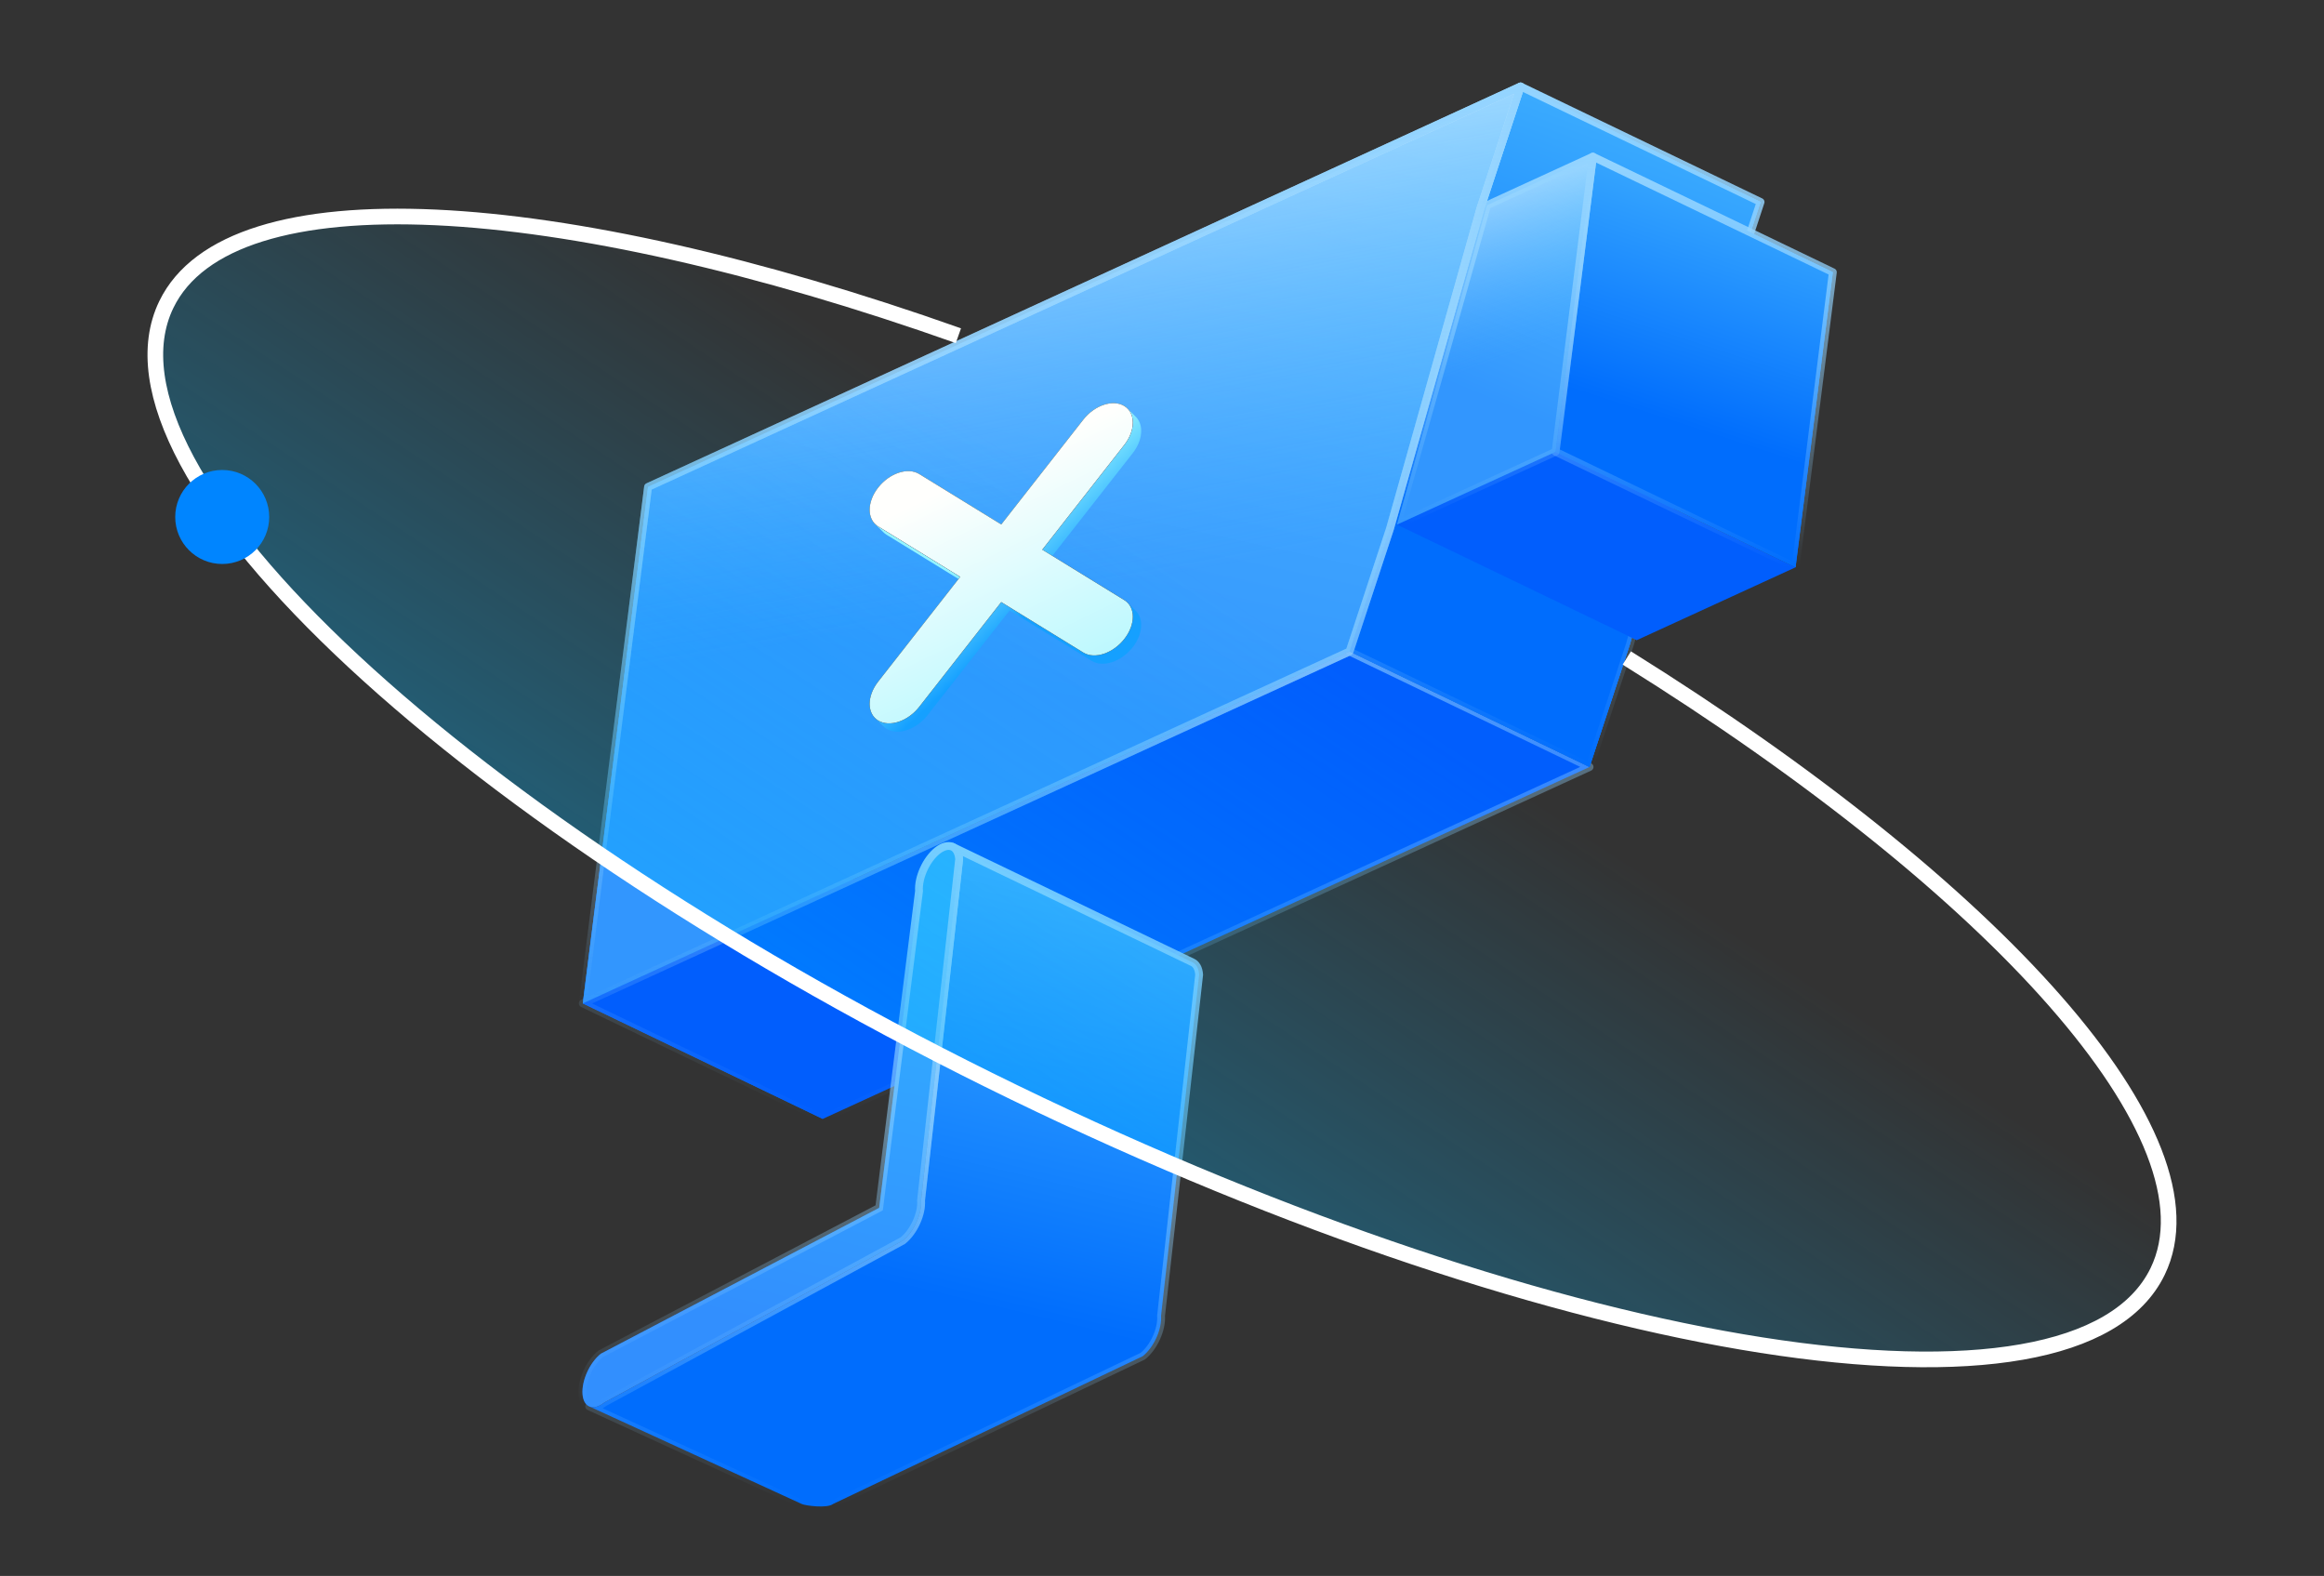 <svg width="118" height="80" viewBox="0 0 118 80" fill="none" xmlns="http://www.w3.org/2000/svg">
<rect x="0" y="0" width="118" height="80" fill="#333333" stroke="none"/>
<path fill-rule="evenodd" clip-rule="evenodd" d="M29.591 50.936L32.905 24.718L45.089 30.583L41.775 56.8L29.591 50.936Z" fill="url(#paint0_linear_29_6772)"/>
<path fill-rule="evenodd" clip-rule="evenodd" d="M68.523 33.071L29.591 50.936L41.775 56.8L80.708 38.935L68.523 33.071Z" fill="#015EFD" stroke="url(#paint1_linear_29_6772)" stroke-opacity="0.5" stroke-width="0.402" stroke-linejoin="round"/>
<path fill-rule="evenodd" clip-rule="evenodd" d="M32.905 24.718L77.207 4.39L89.392 10.254L45.09 30.583L32.905 24.718Z" fill="url(#paint2_linear_29_6772)"/>
<path fill-rule="evenodd" clip-rule="evenodd" d="M77.207 4.39L75.155 10.624L70.576 26.837L68.523 33.071L80.708 38.935L82.761 32.702L87.339 16.488L89.392 10.254L77.207 4.39Z" fill="url(#paint3_linear_29_6772)"/>
<path fill-rule="evenodd" clip-rule="evenodd" d="M77.207 4.39L75.155 10.624L70.576 26.837L68.523 33.071L80.708 38.935L82.761 32.702L87.339 16.488L89.392 10.254L77.207 4.39Z" fill="url(#paint4_linear_29_6772)"/>
<path fill-rule="evenodd" clip-rule="evenodd" d="M77.207 4.39L75.155 10.624L70.576 26.837L68.523 33.071L80.708 38.935L82.761 32.702L87.339 16.488L89.392 10.254L77.207 4.39Z" fill="url(#paint5_linear_29_6772)" stroke="url(#paint6_linear_29_6772)" stroke-width="0.398" stroke-linejoin="round"/>
<path d="M75.154 10.624L70.576 26.837L68.523 33.071L29.591 50.935L32.905 24.718L77.207 4.39L75.154 10.624Z" fill="url(#paint7_linear_29_6772)"/>
<path d="M75.154 10.624L70.576 26.837L68.523 33.071L29.591 50.935L32.905 24.718L77.207 4.39L75.154 10.624Z" fill="#64C1FF" fill-opacity="0.5" stroke="url(#paint8_linear_29_6772)" stroke-width="0.398" stroke-linejoin="round"/>
<path d="M75.154 10.624L70.576 26.837L68.523 33.071L29.591 50.935L32.905 24.718L77.207 4.39L75.154 10.624Z" fill="url(#paint9_linear_29_6772)" fill-opacity="0.5" stroke="url(#paint10_linear_29_6772)" stroke-width="0.398" stroke-linejoin="round"/>
<path fill-rule="evenodd" clip-rule="evenodd" d="M80.878 7.953L75.508 10.417L87.692 16.281L93.062 13.817L80.878 7.953Z" fill="url(#paint11_linear_29_6772)"/>
<path fill-rule="evenodd" clip-rule="evenodd" d="M75.507 10.417L70.929 26.63L83.113 32.495L87.692 16.281L75.507 10.417Z" fill="url(#paint12_linear_29_6772)"/>
<path fill-rule="evenodd" clip-rule="evenodd" d="M70.929 26.631L78.984 22.934L91.168 28.799L83.113 32.495L70.929 26.631Z" fill="#015EFD"/>
<path fill-rule="evenodd" clip-rule="evenodd" d="M78.984 22.934L80.878 7.953L93.062 13.817L91.169 28.799L78.984 22.934Z" fill="url(#paint13_linear_29_6772)"/>
<path fill-rule="evenodd" clip-rule="evenodd" d="M78.984 22.934L80.878 7.953L93.062 13.817L91.169 28.799L78.984 22.934Z" fill="url(#paint14_linear_29_6772)" stroke="url(#paint15_linear_29_6772)" stroke-width="0.398" stroke-linejoin="round"/>
<path d="M80.877 7.953L75.507 10.417L70.929 26.63L78.984 22.934L80.877 7.953Z" fill="url(#paint16_linear_29_6772)"/>
<path d="M80.877 7.953L75.507 10.417L70.929 26.63L78.984 22.934L80.877 7.953Z" fill="#64C1FF" fill-opacity="0.5"/>
<path d="M80.877 7.953L75.507 10.417L70.929 26.63L78.984 22.934L80.877 7.953Z" fill="url(#paint17_linear_29_6772)" fill-opacity="0.5" stroke="url(#paint18_linear_29_6772)" stroke-width="0.398" stroke-linejoin="round"/>
<path fill-rule="evenodd" clip-rule="evenodd" d="M48.364 42.987C48.551 43.072 48.678 43.287 48.701 43.615L46.767 60.934C46.817 61.617 46.401 62.533 45.838 62.98L30.686 71.194C30.393 71.427 30.119 71.486 29.916 71.394L40.708 76.348C40.911 76.44 42.006 76.58 42.299 76.348L58.023 68.845C58.585 68.397 59.001 67.481 58.952 66.798L60.886 49.479C60.862 49.151 60.736 48.937 60.548 48.851L48.364 42.987Z" fill="url(#paint19_linear_29_6772)"/>
<path fill-rule="evenodd" clip-rule="evenodd" d="M48.364 42.987C48.551 43.072 48.678 43.287 48.701 43.615L46.767 60.934C46.817 61.617 46.401 62.533 45.838 62.98L30.686 71.194C30.393 71.427 30.119 71.486 29.916 71.394L40.708 76.348C40.911 76.44 42.006 76.58 42.299 76.348L58.023 68.845C58.585 68.397 59.001 67.481 58.952 66.798L60.886 49.479C60.862 49.151 60.736 48.937 60.548 48.851L48.364 42.987Z" stroke="url(#paint20_linear_29_6772)" stroke-width="0.398" stroke-linejoin="round"/>
<path fill-rule="evenodd" clip-rule="evenodd" d="M47.592 43.187C48.155 42.74 48.651 42.931 48.7 43.615L46.766 60.934C46.816 61.617 46.399 62.533 45.837 62.98L30.685 71.194C30.122 71.641 29.626 71.45 29.577 70.767C29.528 70.083 29.944 69.167 30.507 68.72L44.64 61.316L46.663 45.234C46.614 44.551 47.03 43.635 47.592 43.187Z" fill="url(#paint21_linear_29_6772)"/>
<path fill-rule="evenodd" clip-rule="evenodd" d="M47.592 43.187C48.155 42.74 48.651 42.931 48.7 43.615L46.766 60.934C46.816 61.617 46.399 62.533 45.837 62.98L30.685 71.194C30.122 71.641 29.626 71.45 29.577 70.767C29.528 70.083 29.944 69.167 30.507 68.72L44.64 61.316L46.663 45.234C46.614 44.551 47.03 43.635 47.592 43.187Z" fill="#64C1FF" fill-opacity="0.5" stroke="url(#paint22_linear_29_6772)" stroke-width="0.398"/>
<path d="M109.552 64.546C113.697 56.012 94.423 38.103 66.504 24.547C38.585 10.99 12.593 6.919 8.448 15.454C4.304 23.989 23.577 41.897 51.496 55.454C79.415 69.01 105.408 73.081 109.552 64.546Z" fill="url(#paint23_linear_29_6772)"/>
<path d="M48.662 17.042C28.256 9.812 11.686 8.787 8.448 15.454C4.304 23.989 23.577 41.897 51.496 55.454C79.415 69.01 105.408 73.081 109.552 64.546C112.839 57.778 101.399 45.115 82.599 33.402" stroke="white" stroke-width="0.795"/>
<circle cx="11.283" cy="26.244" r="2.386" fill="#0085FF"/>
<path fill-rule="evenodd" clip-rule="evenodd" d="M57.256 20.747C57.206 20.697 57.15 20.651 57.087 20.612C56.511 20.259 55.579 20.567 55.003 21.302L50.837 26.623L46.671 24.062C46.096 23.708 45.163 24.017 44.588 24.752C44.076 25.405 44.019 26.176 44.419 26.587L44.844 27.01L44.837 27.003L44.844 27.009C44.894 27.06 44.95 27.106 45.013 27.145L48.669 29.392L44.588 34.604C44.076 35.258 44.019 36.029 44.419 36.44L44.844 36.862C44.843 36.861 44.841 36.859 44.84 36.858L44.844 36.862C44.894 36.913 44.95 36.958 45.013 36.997C45.588 37.351 46.521 37.042 47.096 36.307L51.263 30.987L55.429 33.548C56.004 33.901 56.937 33.593 57.512 32.858C58.024 32.204 58.081 31.433 57.681 31.022L57.648 30.99L57.66 31.001L57.682 31.022C57.675 31.015 57.668 31.008 57.66 31.001L57.257 30.6C57.207 30.549 57.151 30.504 57.088 30.465L53.431 28.217L57.513 23.005C58.025 22.352 58.081 21.581 57.682 21.17L57.256 20.747L57.267 20.759L57.256 20.747ZM44.68 36.624C45.259 36.895 46.126 36.581 46.671 35.885L50.837 30.564L50.837 30.564L50.838 30.564L50.838 30.564L50.839 30.566L55.004 33.125C55.579 33.479 56.512 33.17 57.087 32.435C57.516 31.888 57.625 31.259 57.415 30.827L53.346 28.326L53.346 28.326L52.921 27.904L52.921 27.904L52.921 27.904L52.921 27.904L57.087 22.583C57.513 22.04 57.623 21.416 57.42 20.985C56.842 20.714 55.974 21.028 55.429 21.725L51.262 27.045L51.263 27.045L51.262 27.045L51.262 27.045L51.261 27.044L47.096 24.484C46.521 24.131 45.588 24.439 45.013 25.174C44.585 25.721 44.475 26.35 44.685 26.782L48.754 29.283L49.18 29.706L49.179 29.706L49.18 29.706L45.013 35.027C44.588 35.57 44.477 36.193 44.68 36.624Z" fill="url(#paint24_linear_29_6772)"/>
<path fill-rule="evenodd" clip-rule="evenodd" d="M44.588 34.604C44.012 35.339 44.012 36.221 44.588 36.575C45.163 36.928 46.096 36.62 46.671 35.885L50.838 30.564L55.004 33.125C55.58 33.479 56.512 33.17 57.088 32.435C57.663 31.701 57.663 30.819 57.088 30.465L52.921 27.904L57.087 22.583C57.663 21.848 57.663 20.966 57.087 20.612C56.512 20.259 55.58 20.567 55.004 21.302L50.838 26.623L46.671 24.062C46.096 23.708 45.163 24.017 44.588 24.752C44.013 25.486 44.013 26.369 44.588 26.722L48.754 29.283L44.588 34.604Z" fill="black"/>
<path fill-rule="evenodd" clip-rule="evenodd" d="M44.588 34.604C44.012 35.339 44.012 36.221 44.588 36.575C45.163 36.928 46.096 36.62 46.671 35.885L50.838 30.564L55.004 33.125C55.58 33.479 56.512 33.17 57.088 32.435C57.663 31.701 57.663 30.819 57.088 30.465L52.921 27.904L57.087 22.583C57.663 21.848 57.663 20.966 57.087 20.612C56.512 20.259 55.58 20.567 55.004 21.302L50.838 26.623L46.671 24.062C46.096 23.708 45.163 24.017 44.588 24.752C44.013 25.486 44.013 26.369 44.588 26.722L48.754 29.283L44.588 34.604Z" fill="url(#paint25_linear_29_6772)"/>
<defs>
<linearGradient id="paint0_linear_29_6772" x1="40.847" y1="20.22" x2="30.485" y2="42.909" gradientUnits="userSpaceOnUse">
<stop stop-color="#4EBFFF"/>
<stop offset="1" stop-color="#006DFD"/>
</linearGradient>
<linearGradient id="paint1_linear_29_6772" x1="55.149" y1="33.071" x2="55.149" y2="56.8" gradientUnits="userSpaceOnUse">
<stop stop-color="#94D4FF"/>
<stop offset="1" stop-color="#94D4FF" stop-opacity="0"/>
</linearGradient>
<linearGradient id="paint2_linear_29_6772" x1="73.928" y1="0.717" x2="71.662" y2="22.873" gradientUnits="userSpaceOnUse">
<stop stop-color="#4EBFFF"/>
<stop offset="1" stop-color="#006DFD"/>
</linearGradient>
<linearGradient id="paint3_linear_29_6772" x1="83.679" y1="-0.454" x2="74.165" y2="25.598" gradientUnits="userSpaceOnUse">
<stop stop-color="#4EBFFF"/>
<stop offset="1" stop-color="#006DFD"/>
</linearGradient>
<linearGradient id="paint4_linear_29_6772" x1="83.679" y1="-0.454" x2="74.165" y2="25.598" gradientUnits="userSpaceOnUse">
<stop stop-color="#4EBFFF"/>
<stop offset="1" stop-color="#006DFD"/>
</linearGradient>
<linearGradient id="paint5_linear_29_6772" x1="83.679" y1="-0.454" x2="74.165" y2="25.598" gradientUnits="userSpaceOnUse">
<stop stop-color="#4EBFFF"/>
<stop offset="1" stop-color="#006DFD"/>
</linearGradient>
<linearGradient id="paint6_linear_29_6772" x1="78.958" y1="4.39" x2="78.958" y2="38.935" gradientUnits="userSpaceOnUse">
<stop stop-color="#94D4FF"/>
<stop offset="1" stop-color="#94D4FF" stop-opacity="0"/>
</linearGradient>
<linearGradient id="paint7_linear_29_6772" x1="64.172" y1="-2.137" x2="55.974" y2="35.879" gradientUnits="userSpaceOnUse">
<stop stop-color="#4EBFFF"/>
<stop offset="1" stop-color="#006DFD"/>
</linearGradient>
<linearGradient id="paint8_linear_29_6772" x1="53.399" y1="4.39" x2="53.399" y2="50.935" gradientUnits="userSpaceOnUse">
<stop stop-color="#94D4FF"/>
<stop offset="1" stop-color="#94D4FF" stop-opacity="0"/>
</linearGradient>
<linearGradient id="paint9_linear_29_6772" x1="53.397" y1="6.496" x2="57.56" y2="29.552" gradientUnits="userSpaceOnUse">
<stop stop-color="white"/>
<stop offset="1" stop-color="#64C1FF" stop-opacity="0"/>
</linearGradient>
<linearGradient id="paint10_linear_29_6772" x1="53.399" y1="4.39" x2="53.399" y2="50.935" gradientUnits="userSpaceOnUse">
<stop stop-color="#94D4FF"/>
<stop offset="1" stop-color="#94D4FF" stop-opacity="0"/>
</linearGradient>
<linearGradient id="paint11_linear_29_6772" x1="88.257" y1="6.785" x2="87.52" y2="13.827" gradientUnits="userSpaceOnUse">
<stop stop-color="#4EBFFF"/>
<stop offset="1" stop-color="#006DFD"/>
</linearGradient>
<linearGradient id="paint12_linear_29_6772" x1="83.103" y1="7.321" x2="78.047" y2="24.723" gradientUnits="userSpaceOnUse">
<stop stop-color="#4EBFFF"/>
<stop offset="1" stop-color="#006DFD"/>
</linearGradient>
<linearGradient id="paint13_linear_29_6772" x1="89.209" y1="5.03" x2="83.95" y2="21.129" gradientUnits="userSpaceOnUse">
<stop stop-color="#4EBFFF"/>
<stop offset="1" stop-color="#006DFD"/>
</linearGradient>
<linearGradient id="paint14_linear_29_6772" x1="89.209" y1="5.03" x2="83.95" y2="21.129" gradientUnits="userSpaceOnUse">
<stop stop-color="#4EBFFF"/>
<stop offset="1" stop-color="#006DFD"/>
</linearGradient>
<linearGradient id="paint15_linear_29_6772" x1="86.023" y1="7.953" x2="86.023" y2="28.799" gradientUnits="userSpaceOnUse">
<stop stop-color="#94D4FF"/>
<stop offset="1" stop-color="#94D4FF" stop-opacity="0"/>
</linearGradient>
<linearGradient id="paint16_linear_29_6772" x1="78.154" y1="5.334" x2="72.51" y2="18.961" gradientUnits="userSpaceOnUse">
<stop stop-color="#4EBFFF"/>
<stop offset="1" stop-color="#006DFD"/>
</linearGradient>
<linearGradient id="paint17_linear_29_6772" x1="75.903" y1="8.798" x2="78.86" y2="17.326" gradientUnits="userSpaceOnUse">
<stop stop-color="white"/>
<stop offset="1" stop-color="#64C1FF" stop-opacity="0"/>
</linearGradient>
<linearGradient id="paint18_linear_29_6772" x1="75.903" y1="7.953" x2="75.903" y2="26.63" gradientUnits="userSpaceOnUse">
<stop stop-color="#94D4FF"/>
<stop offset="1" stop-color="#94D4FF" stop-opacity="0"/>
</linearGradient>
<linearGradient id="paint19_linear_29_6772" x1="52.408" y1="38.291" x2="45.947" y2="65.373" gradientUnits="userSpaceOnUse">
<stop stop-color="#4EBFFF"/>
<stop offset="1" stop-color="#006DFD"/>
</linearGradient>
<linearGradient id="paint20_linear_29_6772" x1="45.401" y1="42.987" x2="45.401" y2="76.475" gradientUnits="userSpaceOnUse">
<stop stop-color="#94D4FF"/>
<stop offset="1" stop-color="#94D4FF" stop-opacity="0"/>
</linearGradient>
<linearGradient id="paint21_linear_29_6772" x1="40.523" y1="43.854" x2="35.006" y2="66.536" gradientUnits="userSpaceOnUse">
<stop stop-color="#01A3FF"/>
<stop offset="1" stop-color="#005EFD"/>
</linearGradient>
<linearGradient id="paint22_linear_29_6772" x1="39.137" y1="42.946" x2="39.137" y2="71.436" gradientUnits="userSpaceOnUse">
<stop stop-color="#94D4FF"/>
<stop offset="1" stop-color="#94D4FF" stop-opacity="0"/>
</linearGradient>
<linearGradient id="paint23_linear_29_6772" x1="14.568" y1="107.078" x2="64.513" y2="31.668" gradientUnits="userSpaceOnUse">
<stop stop-color="#01B6FF"/>
<stop offset="1" stop-color="#01B6FF" stop-opacity="0"/>
</linearGradient>
<linearGradient id="paint24_linear_29_6772" x1="50.152" y1="27.25" x2="53.059" y2="30.379" gradientUnits="userSpaceOnUse">
<stop stop-color="#94F4FF"/>
<stop offset="1" stop-color="#15A0FF"/>
</linearGradient>
<linearGradient id="paint25_linear_29_6772" x1="50.489" y1="44.605" x2="42.25" y2="27.606" gradientUnits="userSpaceOnUse">
<stop stop-color="#E6FCFD"/>
<stop offset="0.054" stop-color="#94F4FF"/>
<stop offset="1" stop-color="#FFFFFD"/>
</linearGradient>
</defs>
</svg>
